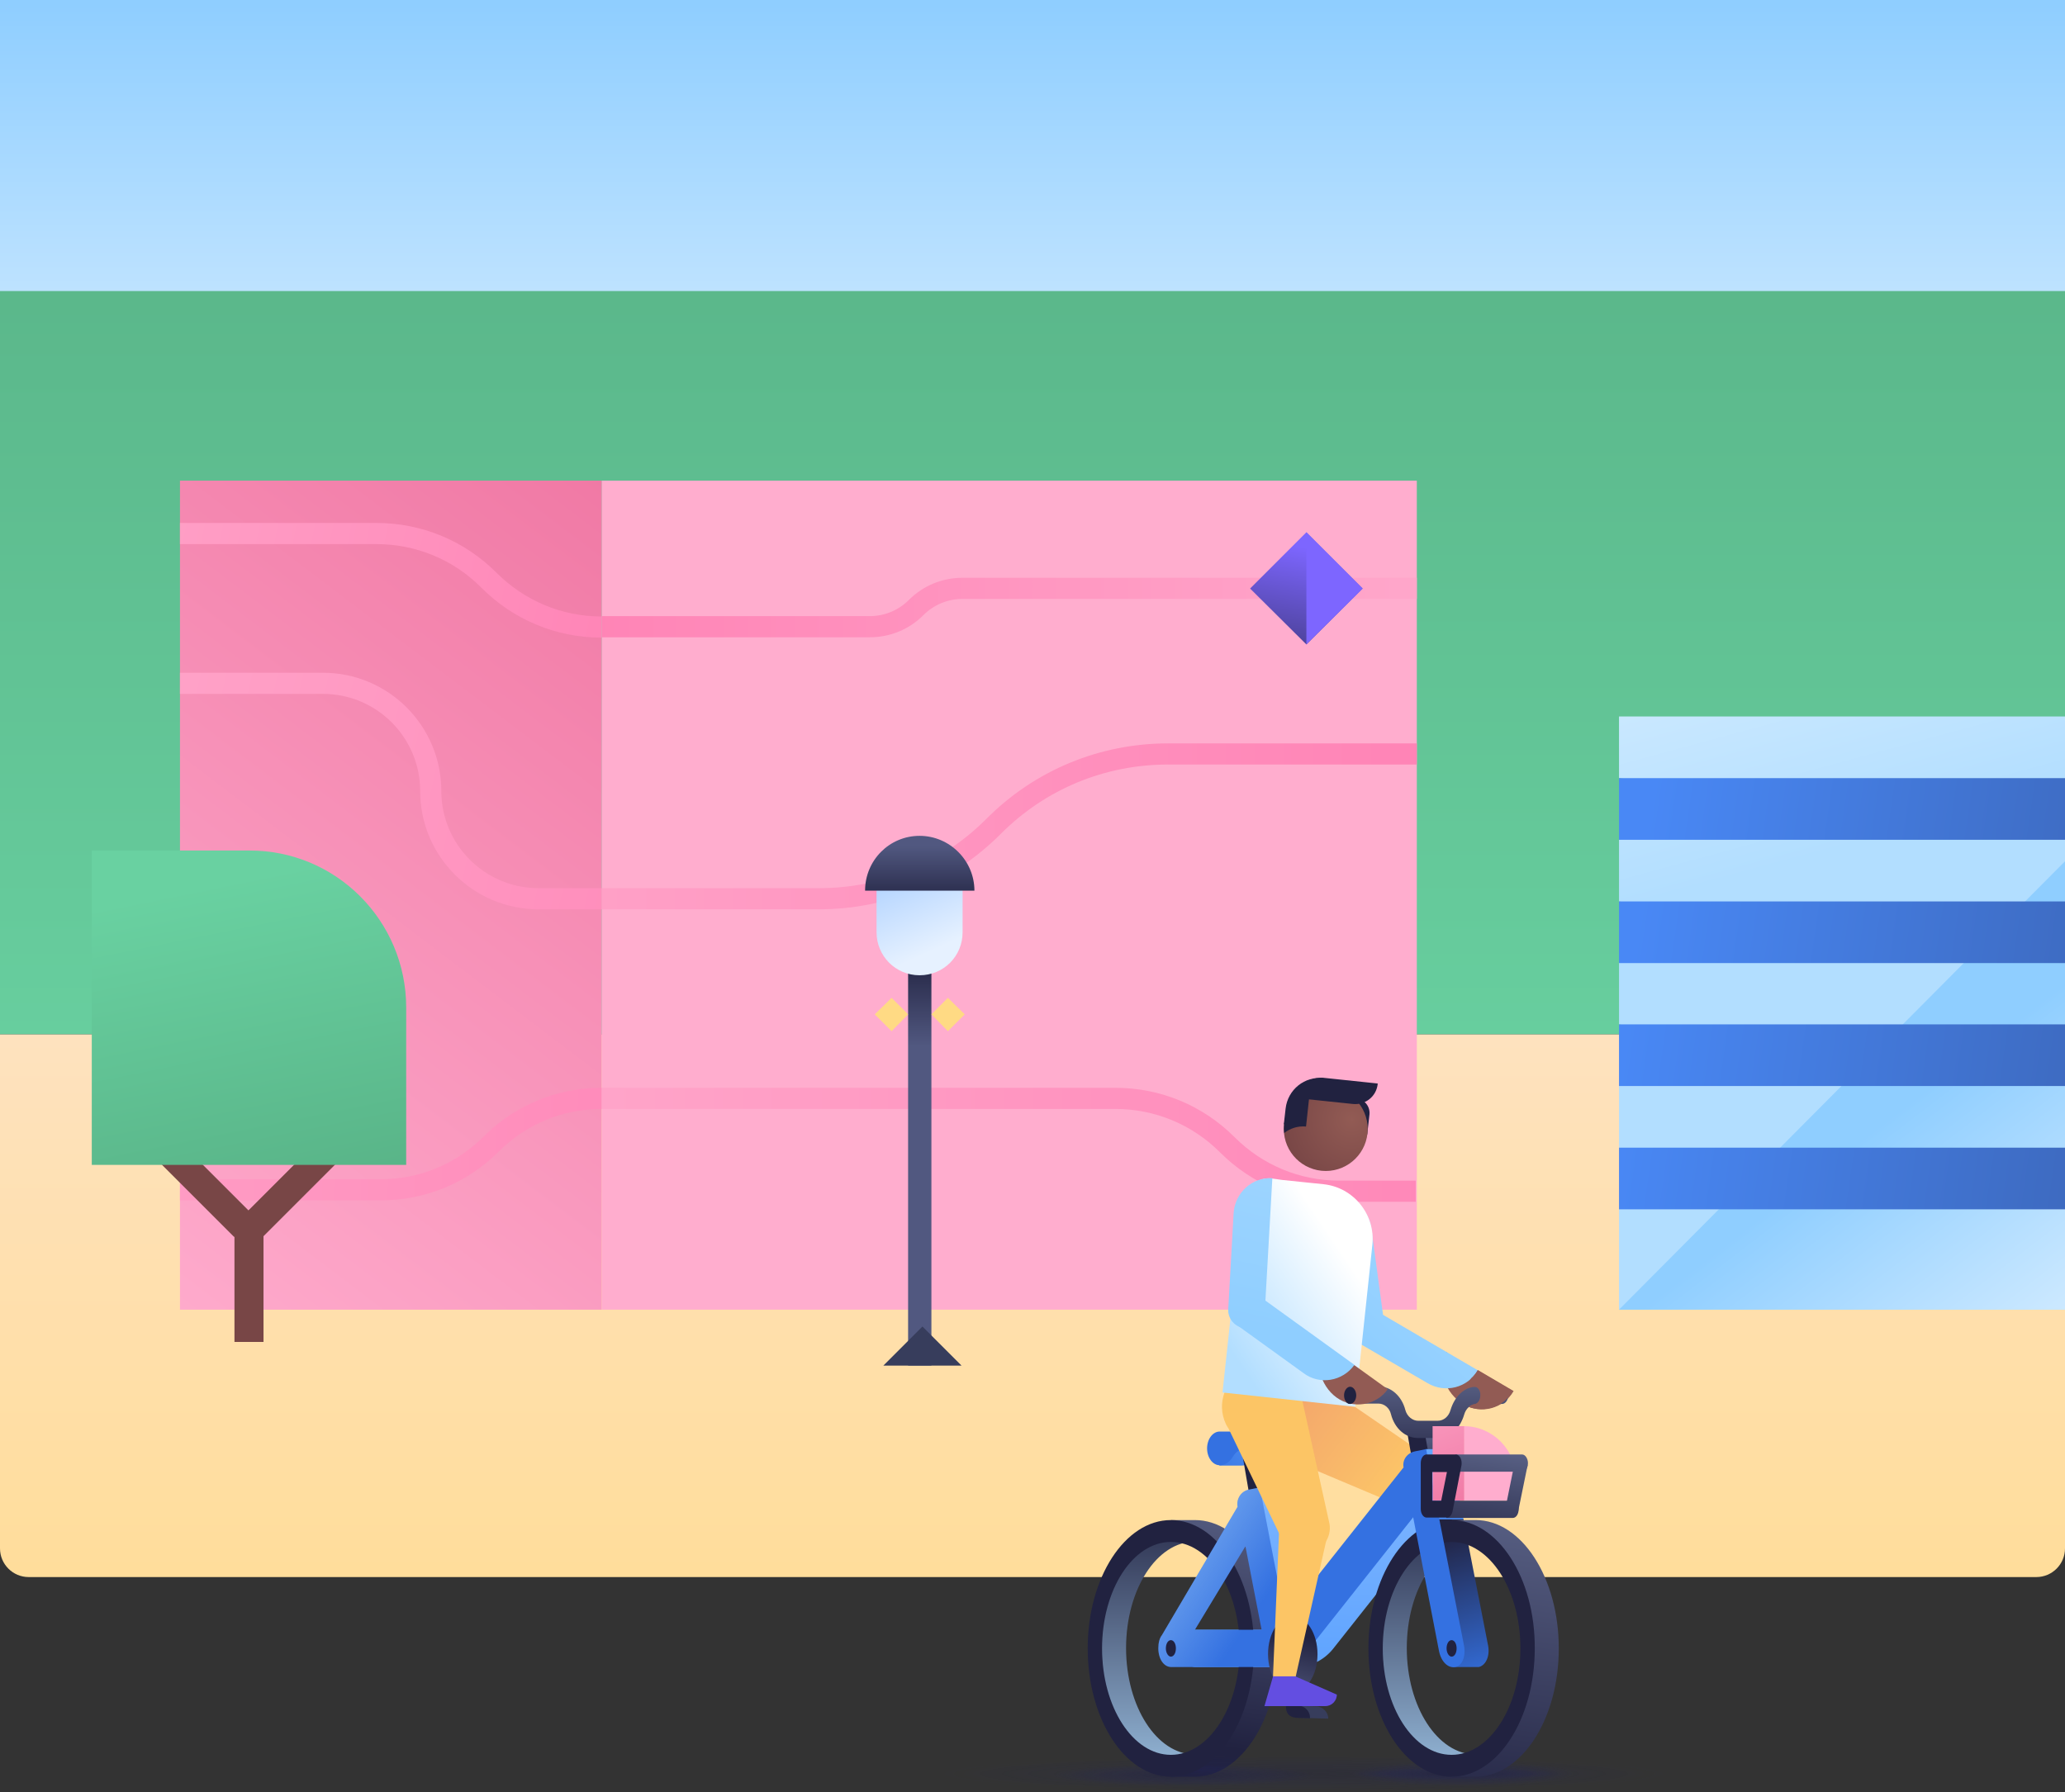 <svg width="576" height="500" viewBox="0 0 576 500" fill="none" xmlns="http://www.w3.org/2000/svg">
<rect x="0" y="0" width="576" height="500" fill="#333333" stroke="none"/>
<path d="M576 0H0V288.6H576V0Z" fill="url(#paint0_linear)"/>
<path d="M576 0H0V81.2H576V0Z" fill="url(#paint1_linear)"/>
<path d="M576 288.6H0V432C0 436.418 3.582 440 8 440H568C572.418 440 576 436.418 576 432V288.6Z" fill="url(#paint2_linear)"/>
<path d="M395.199 134.1H167.799V365.4H395.199V134.1Z" fill="#FFADCE"/>
<path d="M167.799 134.1H50.199V365.4H167.799V134.1Z" fill="url(#paint3_linear)"/>
<path d="M395.199 207.4H325.899C306.699 207.4 288.599 214.9 275.099 228.5C262.599 241 246.099 247.8 228.399 247.8H167.799V253.7H228.399C247.599 253.7 265.699 246.2 279.199 232.6C291.699 220.1 308.199 213.3 325.899 213.3H395.199V207.4Z" fill="url(#paint4_linear)"/>
<path d="M167.799 247.8H150.199C135.199 247.8 123.099 235.6 123.099 220.7C123.099 202.5 108.299 187.7 90.099 187.7H50.199V193.6H90.099C105.099 193.6 117.199 205.8 117.199 220.7C117.199 238.9 131.999 253.7 150.199 253.7H167.799V247.8Z" fill="url(#paint5_linear)"/>
<path d="M344.399 317.3C335.499 308.4 323.699 303.5 311.099 303.5H167.799V309.4H311.099C322.099 309.4 332.499 313.7 340.299 321.5C349.199 330.4 360.999 335.3 373.599 335.3H394.899V329.4H373.599C362.599 329.4 352.199 325.1 344.399 317.3Z" fill="url(#paint6_linear)"/>
<path d="M167.799 303.5C155.399 303.5 143.699 308.3 134.899 317.1C127.199 324.8 116.999 329 106.199 329H50.199V334.9H106.199C118.599 334.9 130.299 330.1 139.099 321.3C146.799 313.6 156.999 309.4 167.799 309.4V303.5Z" fill="url(#paint7_linear)"/>
<path d="M167.799 172C156.699 172 146.299 167.6 138.499 159.8C129.499 150.8 117.599 145.9 104.899 145.9H50.199V151.8H104.899C115.999 151.8 126.499 156.1 134.299 164C143.199 172.9 155.099 177.9 167.799 177.9V172V172Z" fill="url(#paint8_linear)"/>
<path d="M395.198 161.2H268.498C262.798 161.2 257.498 163.4 253.498 167.4C250.598 170.3 246.698 171.9 242.598 171.9H167.998H167.898V177.8H167.998H242.598C248.298 177.8 253.598 175.6 257.598 171.6C260.498 168.7 264.398 167.1 268.498 167.1H395.198V161.2Z" fill="url(#paint9_linear)"/>
<path d="M364.399 179.8L348.699 164.2L364.399 148.5L380.099 164.2L364.399 179.8Z" fill="url(#paint10_linear)"/>
<path d="M364.398 179.8V148.5L380.098 164.2L364.398 179.8Z" fill="#7D66FF"/>
<path d="M576 365.4H451.6V337.3L490.1 331.3L451.6 320.2V303L490.1 292.5L451.6 285.8V268.6L490.1 258.2L451.6 251.5V234.3L490.1 222.2L451.6 217.1V199.9H576V365.4Z" fill="url(#paint11_linear)"/>
<path d="M451.6 365.4H576V240.3L451.6 365.4Z" fill="url(#paint12_linear)"/>
<path d="M576 217.1H451.6V234.3H576V217.1Z" fill="url(#paint13_linear)"/>
<path d="M576 251.5H451.6V268.7H576V251.5Z" fill="url(#paint14_linear)"/>
<path d="M576 285.8H451.6V303H576V285.8Z" fill="url(#paint15_linear)"/>
<path d="M576 320.2H451.6V337.4H576V320.2Z" fill="url(#paint16_linear)"/>
<path d="M73.5 374.4H65.4V343.6L69.5 337.6L73.5 343.6V374.4Z" fill="#784646"/>
<path d="M93.2 313.8L69.3 337.7L45.4 313.8H34L65.3 345.1L69.5 342.5L73.5 344.9L104.6 313.8H93.2Z" fill="#784646"/>
<path d="M113.3 281.1V325H25.6V237.3H69.5C93.7 237.2 113.3 256.9 113.3 281.1Z" fill="url(#paint17_linear)"/>
<path d="M253.301 381H259.801V261.2H253.301V381Z" fill="url(#paint18_linear)"/>
<path d="M259.801 283L264.401 278.4L269.101 283L264.401 287.7L259.801 283Z" fill="#FFDA84"/>
<path d="M244 283L248.7 278.4L253.3 283L248.7 287.7L244 283Z" fill="#FFDA84"/>
<path d="M268.5 260.1V248.1H244.5V260.1C244.5 266.7 249.8 272.1 256.5 272.1C263.2 272.1 268.5 266.8 268.5 260.1Z" fill="url(#paint19_linear)"/>
<path d="M256.501 233.2C264.901 233.2 271.801 240.1 271.801 248.5H241.301C241.301 240 248.101 233.2 256.501 233.2Z" fill="url(#paint20_linear)"/>
<path d="M246.4 381L257.3 370.1L268.2 381H246.4Z" fill="#373D5C"/>
<path d="M398.5 423.5L359.4 407L371.8 388.3L405.2 411.2C408 413.1 409.1 416.7 407.8 419.8C406.2 423.4 402.1 425.1 398.5 423.5Z" fill="url(#paint21_linear)"/>
<path d="M369.3 441.1L364.6 437.1L357.4 441.9L364.6 448.1L370.3 453C371.7 454.2 373.7 454 374.9 452.6L369.3 441.1Z" fill="url(#paint22_linear)"/>
<path d="M341.099 487C338.699 488.6 335.999 489.5 333.299 489.5C322.699 489.5 314.099 476.2 314.099 459.8C314.099 443.4 322.699 430.1 333.299 430.1C336.099 430.1 338.699 431 341.099 432.6C341.099 432.6 330.399 426 325.899 426.8C321.399 427.6 307.299 432.1 307.299 459.7C307.299 487.2 322.799 491 322.799 491H335.799L341.099 487Z" fill="url(#paint23_linear)"/>
<path d="M333.3 424.1H326.6C326.6 424.1 348 432.2 348 459.9C348 486.5 326.6 495.7 326.6 495.7H333.3C346.1 495.7 356.5 479.7 356.5 459.9C356.5 440.1 346.1 424.1 333.3 424.1Z" fill="url(#paint24_linear)"/>
<path d="M419.4 487C417 488.6 414.3 489.5 411.6 489.5C401 489.5 392.4 476.2 392.4 459.8C392.4 443.4 401 430.1 411.6 430.1C414.4 430.1 417 431 419.4 432.6C419.4 432.6 408.7 426 404.2 426.8C399.7 427.6 385.6 432.1 385.6 459.7C385.6 487.2 401.1 491 401.1 491H414.1L419.4 487Z" fill="url(#paint25_linear)"/>
<g opacity="0.75">
<path opacity="0.75" d="M363.8 500C419.9 500 465.5 497.7 465.5 494.9C465.5 492.1 420 489.8 363.8 489.8C307.7 489.8 262.1 492.1 262.1 494.9C262.1 497.7 307.7 500 363.8 500Z" fill="url(#paint26_radial)"/>
<path opacity="0.8" d="M408.1 498.3C425.3 498.3 439.3 496.8 439.3 494.9C439.3 493 425.3 491.5 408.1 491.5C390.9 491.5 376.9 493 376.9 494.9C376.9 496.8 390.9 498.3 408.1 498.3Z" fill="url(#paint27_radial)"/>
<path opacity="0.75" d="M330.4 498.3C350.5 498.3 366.8 497 366.8 495.3C366.8 493.6 350.5 492.3 330.4 492.3C310.3 492.3 294 493.6 294 495.3C294 497 310.3 498.3 330.4 498.3Z" fill="url(#paint28_radial)"/>
<path opacity="0.8" d="M406 496.6C421.7 496.6 434.4 495.8 434.4 494.9C434.4 494 421.7 493.2 406 493.2C390.3 493.2 377.6 494 377.6 494.9C377.6 495.8 390.4 496.6 406 496.6Z" fill="url(#paint29_radial)"/>
</g>
<path d="M358.6 399.4H346.3C344.4 399.4 342.8 401.5 342.8 404.1L341.5 403.8L340.1 408.9H346.3C347.7 408.9 349.1 408.1 350 406.5C350.9 405.1 352.3 404.1 353.7 404.1H362C362.1 401.6 360.5 399.4 358.6 399.4Z" fill="url(#paint30_linear)"/>
<path d="M351.4 416.6L348.9 402.1L352.8 401.3L355.3 415.8L351.4 416.6Z" fill="url(#paint31_linear)"/>
<path d="M348.4 416.6L345.9 402.1L349.7 401.3L352.3 415.8L348.4 416.6Z" fill="#212240"/>
<path d="M347.699 404.1H355.999C355.999 401.6 354.399 399.4 352.499 399.4H340.199C338.299 399.4 336.699 401.5 336.699 404.1C336.699 406.7 338.299 408.8 340.199 408.8C341.599 408.8 342.999 408 343.899 406.4C344.799 404.9 346.199 404.1 347.699 404.1Z" fill="#3471E1"/>
<path d="M398.199 409.4L365.099 451.2L358.099 415H351.399C349.199 415.4 351.499 418.1 351.899 420.3L358.599 454.7H333.399C331.499 454.7 329.799 457 329.799 459.9C329.799 462.8 331.299 465.1 333.399 465.1H360.699H361.699C365.599 465 369.199 463.2 371.699 460.2L400.899 423.3L398.199 409.4Z" fill="url(#paint32_linear)"/>
<path d="M326.6 424.1C313.8 424.1 303.4 440.1 303.4 459.9C303.4 479.7 313.8 495.7 326.6 495.7C339.4 495.7 349.8 479.7 349.8 459.9C349.8 440.1 339.4 424.1 326.6 424.1ZM326.6 489.6C316 489.6 307.4 476.3 307.4 459.9C307.4 443.5 316 430.2 326.6 430.2C337.3 430.2 345.8 443.5 345.8 459.9C345.8 476.3 337.2 489.6 326.6 489.6Z" fill="#212240"/>
<path d="M415.1 459.2L408.2 423.9L397.4 405.7L407.1 455.8L405.3 465.1H412C412.2 465.1 412.3 465.1 412.5 465.1C414.5 464.6 415.6 462 415.1 459.2Z" fill="url(#paint33_linear)"/>
<path d="M399.199 416.6L396.199 399.5L400.799 398.5L403.799 415.6L399.199 416.6Z" fill="url(#paint34_linear)"/>
<path d="M361.4 459.6C361.7 459.5 361.8 459.5 361.9 459.4C361.7 459.4 361.4 459.6 361.4 459.6Z" fill="url(#paint35_linear)"/>
<path d="M395.5 416.6L392.5 399.5L397.2 398.5L400.2 415.6L395.5 416.6Z" fill="url(#paint36_linear)"/>
<path d="M411.6 424.1H404.9C404.9 424.1 426.3 432.2 426.3 459.9C426.3 486.5 404.9 495.7 404.9 495.7H411.6C424.4 495.7 434.8 479.7 434.8 459.9C434.8 440.1 424.4 424.1 411.6 424.1Z" fill="url(#paint37_linear)"/>
<path d="M404.899 424.1C392.099 424.1 381.699 440.1 381.699 459.9C381.699 479.7 392.099 495.7 404.899 495.7C417.699 495.7 428.099 479.7 428.099 459.9C428.199 440.1 417.699 424.1 404.899 424.1ZM404.899 489.6C394.299 489.6 385.699 476.3 385.699 459.9C385.699 443.5 394.299 430.2 404.899 430.2C415.499 430.2 424.099 443.5 424.099 459.9C424.099 476.3 415.499 489.6 404.899 489.6Z" fill="#212240"/>
<path d="M391.5 409.4L358.4 451.2L351.4 415L348.4 415.6C346.2 416 344.8 418.2 345.2 420.4L324.1 456.2C323.4 457.1 323.1 458.4 323.1 459.9C323.1 462.8 324.6 465.1 326.7 465.1H354H355C358.9 465 362.5 463.2 365 460.2L394.2 423.3L397 414.1L391.5 409.4ZM333.3 454.7L347.4 431.4L351.9 454.7H333.3Z" fill="#3471E1"/>
<path d="M397.699 404.3H404.399L408.199 423.9H401.499L399.699 422.9L397.699 404.3Z" fill="url(#paint38_linear)"/>
<path d="M394.8 404.9C392.6 405.3 391.1 407.2 391.5 409.4L401.4 460.7C402 463.6 403.9 465.5 405.9 465.1C407.8 464.8 408.9 462.2 408.4 459.3L401.5 424L397.8 404.3L394.8 404.9Z" fill="#3471E1"/>
<path d="M404.9 457.6C404.1 457.6 403.5 458.6 403.5 459.9C403.5 461.2 404.2 462.2 404.9 462.2C405.7 462.2 406.3 461.2 406.3 459.9C406.3 458.6 405.7 457.6 404.9 457.6Z" fill="#212240"/>
<path d="M391.5 409.4L358.4 451.2L351.4 415L348.4 415.6C346.2 416 344.8 418.2 345.2 420.4L324.1 456.2C323.4 457.1 323.1 458.4 323.1 459.9C323.1 462.8 324.6 465.1 326.7 465.1H354H355C358.9 465 362.5 463.2 365 460.2L394.2 423.3L397 414.1L391.5 409.4ZM333.3 454.7L347.4 431.4L351.9 454.7H333.3Z" fill="url(#paint39_linear)"/>
<path d="M360.599 450.9C356.799 450.9 353.699 455.6 353.699 461.5C353.699 467.3 356.699 472.1 360.599 472.1C364.399 472.1 367.499 467.4 367.499 461.5C367.499 455.7 364.399 450.9 360.599 450.9Z" fill="url(#paint40_linear)"/>
<path d="M370.499 479.5L363.699 479.3C361.799 479.3 361.199 477.7 361.199 475.9L367.099 476.1C368.999 476.1 370.499 477.7 370.499 479.5Z" fill="url(#paint41_linear)"/>
<path d="M362.001 479.3C359.301 479.2 358.601 477.7 358.701 475.8L362.101 475.9C364.001 475.9 365.501 477.5 365.401 479.4L362.001 479.3Z" fill="#212240"/>
<path d="M326.599 457.6C325.799 457.6 325.199 458.6 325.199 459.9C325.199 461.2 325.899 462.2 326.599 462.2C327.399 462.2 327.999 461.2 327.999 459.9C327.999 458.6 327.399 457.6 326.599 457.6Z" fill="#212240"/>
<path d="M360.599 458.6C359.499 458.6 358.699 460 358.699 461.6C358.699 463.3 359.499 464.6 360.599 464.6C361.699 464.6 362.499 463.2 362.499 461.6C362.499 461.1 362.399 460.6 362.199 460.2C362.099 459.2 361.399 458.6 360.599 458.6Z" fill="url(#paint42_linear)"/>
<path d="M371 333.8L375.9 370.6C376.3 373.4 378.8 375.4 381.7 375C384.5 374.6 386.5 372.1 386.1 369.2L382.5 342.6C381.7 337 376.6 333 371 333.8Z" fill="url(#paint43_linear)"/>
<path d="M408.199 391.799C413.099 394.699 419.399 392.999 422.199 388.099L412.299 382.299L405.499 381.299L403.499 377.199C400.499 381.999 403.299 388.899 408.199 391.799Z" fill="#925B54"/>
<path d="M412.199 382.299L383.499 365.499C381.099 364.099 377.899 364.899 376.499 367.299C375.099 369.699 375.899 372.899 378.299 374.299L398.199 385.899C403.099 388.799 409.399 387.199 412.199 382.299Z" fill="url(#paint44_linear)"/>
<path d="M376.7 338.5C376.866 338.5 377 338.366 377 338.2C377 338.034 376.866 337.9 376.7 337.9C376.535 337.9 376.4 338.034 376.4 338.2C376.4 338.366 376.535 338.5 376.7 338.5Z" fill="#FFD066"/>
<path d="M361.7 408.8C367.941 408.8 373 403.741 373 397.5C373 391.259 367.941 386.2 361.7 386.2C355.459 386.2 350.4 391.259 350.4 397.5C350.4 403.741 355.459 408.8 361.7 408.8Z" fill="url(#paint45_linear)"/>
<path d="M364.2 418.6C360.6 417.8 357.1 420.5 356.9 424.3V424.4L355.1 467.2C355 468.7 356.2 470.4 357.7 470.7C359.4 471 361 469.9 361.3 468.3L370.3 428.2C371.4 423.8 368.6 419.5 364.2 418.6Z" fill="#FCC565"/>
<path d="M362.3 387.6C362.2 387.5 362.2 387.5 362.3 387.6C359.6 381.9 352.9 379.5 347.3 382.2C341.7 384.9 339.3 391.6 341.9 397.2C342.1 397.7 342.4 398.1 342.7 398.6L357.5 429.3C359 432.4 362.4 434 365.7 433.1C369.5 432.1 371.7 428.2 370.7 424.5L363.4 391.4C363.1 390 362.8 388.8 362.3 387.6Z" fill="#FCC565"/>
<path d="M346.8 334.4L341 388.5L378 392.5L382.8 347.3C383.7 338.9 377.6 331.3 369.2 330.4L357.6 329.2L354.8 328.8C351.4 328.4 347.2 330.9 346.8 334.4Z" fill="url(#paint46_linear)"/>
<path d="M419.1 386.9H411.8C408.4 386.9 405.7 389.7 404.6 393.4C404.1 395.2 402.7 396.4 401 396.4H395.6C394 396.4 392.5 395.2 392 393.4C391 389.5 388 386.8 384.5 386.8H376.5C376.5 386.8 376.6 387.9 376.6 389.2C376.6 390.5 376.5 391.6 376.5 391.6H384.5C386.1 391.6 387.6 392.8 388 394.6C389 398.5 392 401.2 395.5 401.2H401.2C404.6 401.2 407.3 398.4 408.4 394.7C408.9 392.9 410.3 391.7 412 391.7H419C419.9 391.7 420.7 390.6 420.7 389.3C420.8 388 420 386.9 419.1 386.9Z" fill="url(#paint47_linear)"/>
<path d="M374.9 389.3C374.9 390.7 375.7 391.7 376.6 391.7C377.5 391.7 378.3 390.6 378.3 389.3C378.3 388 377.5 386.9 376.6 386.9C375.7 386.9 374.9 388 374.9 389.3Z" fill="#212240"/>
<path d="M412.2 382.3C411.7 383.1 411.1 383.9 410.4 384.5C409.5 385.4 410.1 386.9 411.3 386.9C412.2 386.9 413 388 412.9 389.3C412.9 390.4 412.4 391.3 411.7 391.6C411.6 391.7 411.5 391.7 411.4 391.7C410.8 391.8 410.2 392.1 409.6 392.5C414.2 394.2 419.5 392.5 422 388.1L412.2 382.3Z" fill="#925B54"/>
<path d="M372.801 389.9C377.401 393.2 383.801 392.2 387.101 387.6L377.801 380.9L371.101 379.2L369.501 374.9C366.201 379.4 368.201 386.6 372.801 389.9Z" fill="#925B54"/>
<path d="M354.901 328.7L352.801 365.8C352.601 368.6 350.201 370.8 347.401 370.6C344.601 370.4 342.401 368 342.601 365.2L344.101 338.4C344.501 332.7 349.301 328.4 354.901 328.7Z" fill="url(#paint48_linear)"/>
<path d="M377.8 380.8L350.8 361.3C348.5 359.6 345.3 360.2 343.7 362.5C342 364.8 342.6 368 344.9 369.6L363.6 383.1C368.1 386.5 374.5 385.4 377.8 380.8Z" fill="url(#paint49_linear)"/>
<path d="M374.9 389.3C374.9 390.7 375.7 391.7 376.6 391.7C377.5 391.7 378.3 390.6 378.3 389.3C378.3 388 377.5 386.9 376.6 386.9C375.7 386.9 374.9 388 374.9 389.3Z" fill="#212240"/>
<path d="M408.299 418.7H422.799V412.4C422.799 404.4 416.299 397.9 408.299 397.9V418.7Z" fill="#FFADCE"/>
<path d="M408.4 397.9H399.6V418.7H408.4V397.9Z" fill="url(#paint50_linear)"/>
<path d="M420 420.4L422.6 407.5L426.1 408.8L423.4 422" fill="url(#paint51_linear)"/>
<path d="M422 418.7H403.4C403.4 418.7 403.5 419.8 403.5 421.1C403.5 422.4 403.4 423.5 403.4 423.5H422C422.9 423.5 423.6 422.4 423.6 421.1C423.7 419.8 422.9 418.7 422 418.7Z" fill="url(#paint52_linear)"/>
<path d="M424.6 405.8H406C406 405.8 406.1 406.9 406.1 408.2C406.1 409.6 406 410.6 406 410.6H424.6C425.5 410.6 426.2 409.5 426.2 408.2C426.2 406.9 425.4 405.8 424.6 405.8Z" fill="url(#paint53_linear)"/>
<path d="M407.599 409.1C407.699 408.8 407.699 408.5 407.699 408.2C407.699 406.8 406.899 405.8 406.099 405.8H397.899C396.999 405.8 396.299 406.9 396.299 408.2V421C396.299 422.4 397.099 423.4 397.899 423.4H403.599C404.399 423.4 404.999 422.6 405.199 421.5L407.599 409.1ZM401.999 418.7H399.499V410.7H403.599L401.999 418.7Z" fill="#212240"/>
<path d="M361.299 467.7H355.099L352.699 476H362.199H369.699C371.499 476 372.899 474.5 372.899 472.8L361.299 467.7Z" fill="#634EE1"/>
<path d="M381.399 316.2L381.999 310.9C382.199 308.7 380.599 306.7 378.399 306.5L372.499 305.9L370.699 306.3C370.099 311.9 374.199 317 379.799 317.6C380.599 317.6 381.399 317 381.399 316.2Z" fill="#212240"/>
<path d="M369.8 326.7C376.261 326.7 381.5 321.462 381.5 315C381.5 308.538 376.261 303.3 369.8 303.3C363.338 303.3 358.1 308.538 358.1 315C358.1 321.462 363.338 326.7 369.8 326.7Z" fill="url(#paint54_radial)"/>
<path d="M358.2 313.7C358.1 314.5 358.1 315.3 358.2 316.1C359.9 314.8 362 314.1 364.3 314.3L365.4 304.1C361.5 305.7 358.6 309.3 358.2 313.7Z" fill="#212240"/>
<path d="M377.3 308L362 306.4L362.2 304.5C362.5 302 366.6 300.5 369.1 300.7L384.3 302.3C384 305.9 380.8 308.4 377.3 308Z" fill="#212240"/>
<path d="M359.8 313.3L358.1 313.7L358.6 309.3C359.2 304 363.9 300.2 369.2 300.8" fill="#212240"/>
<defs>
<linearGradient id="paint0_linear" x1="288" y1="317.229" x2="288" y2="-396.816" gradientUnits="userSpaceOnUse">
<stop stop-color="#69D1A1"/>
<stop offset="1" stop-color="#3E845E"/>
</linearGradient>
<linearGradient id="paint1_linear" x1="288" y1="195.231" x2="288" y2="1.16" gradientUnits="userSpaceOnUse">
<stop offset="0.001" stop-color="white"/>
<stop offset="0.999" stop-color="#8FCEFF"/>
</linearGradient>
<linearGradient id="paint2_linear" x1="288" y1="159.229" x2="288" y2="535.58" gradientUnits="userSpaceOnUse">
<stop offset="0" stop-color="#FEE6DD"/>
<stop offset="0.999" stop-color="#FFDA84"/>
</linearGradient>
<linearGradient id="paint3_linear" x1="22.531" y1="363.475" x2="190.02" y2="143.029" gradientUnits="userSpaceOnUse">
<stop stop-color="#FFADCE"/>
<stop offset="1" stop-color="#F078A4"/>
</linearGradient>
<linearGradient id="paint4_linear" x1="62.958" y1="230.505" x2="394.559" y2="230.505" gradientUnits="userSpaceOnUse">
<stop stop-color="#FFADCE"/>
<stop offset="1" stop-color="#FF84B6"/>
</linearGradient>
<linearGradient id="paint5_linear" x1="-33.069" y1="186.248" x2="246.265" y2="248.975" gradientUnits="userSpaceOnUse">
<stop stop-color="#FFADCE"/>
<stop offset="1" stop-color="#FF84B6"/>
</linearGradient>
<linearGradient id="paint6_linear" x1="97.673" y1="319.392" x2="430.073" y2="319.392" gradientUnits="userSpaceOnUse">
<stop stop-color="#FFADCE"/>
<stop offset="1" stop-color="#FF84B6"/>
</linearGradient>
<linearGradient id="paint7_linear" x1="-82.329" y1="314.322" x2="224.448" y2="322.163" gradientUnits="userSpaceOnUse">
<stop stop-color="#FFADCE"/>
<stop offset="1" stop-color="#FF84B6"/>
</linearGradient>
<linearGradient id="paint8_linear" x1="-24.1" y1="129.916" x2="177.804" y2="170.101" gradientUnits="userSpaceOnUse">
<stop stop-color="#FFADCE"/>
<stop offset="1" stop-color="#FF84B6"/>
</linearGradient>
<linearGradient id="paint9_linear" x1="437.276" y1="169.536" x2="165.467" y2="169.536" gradientUnits="userSpaceOnUse">
<stop stop-color="#FFADCE"/>
<stop offset="1" stop-color="#FF84B6"/>
</linearGradient>
<linearGradient id="paint10_linear" x1="366.468" y1="153.184" x2="356.666" y2="204.64" gradientUnits="userSpaceOnUse">
<stop offset="0" stop-color="#7D66FF"/>
<stop offset="0.999" stop-color="#212240"/>
</linearGradient>
<linearGradient id="paint11_linear" x1="457.415" y1="75.157" x2="502.343" y2="240.493" gradientUnits="userSpaceOnUse">
<stop stop-color="white"/>
<stop offset="0.996" stop-color="#B2DEFF"/>
</linearGradient>
<linearGradient id="paint12_linear" x1="603.282" y1="419.28" x2="522.802" y2="314.56" gradientUnits="userSpaceOnUse">
<stop stop-color="white"/>
<stop offset="0.996" stop-color="#8FCEFF"/>
</linearGradient>
<linearGradient id="paint13_linear" x1="461.341" y1="218.077" x2="894.792" y2="281.064" gradientUnits="userSpaceOnUse">
<stop offset="0" stop-color="#4988F5"/>
<stop offset="0.999" stop-color="#212240"/>
</linearGradient>
<linearGradient id="paint14_linear" x1="457.628" y1="251.89" x2="891.079" y2="314.877" gradientUnits="userSpaceOnUse">
<stop offset="0" stop-color="#4988F5"/>
<stop offset="0.999" stop-color="#212240"/>
</linearGradient>
<linearGradient id="paint15_linear" x1="453.915" y1="285.703" x2="887.366" y2="348.69" gradientUnits="userSpaceOnUse">
<stop offset="0" stop-color="#4988F5"/>
<stop offset="0.999" stop-color="#212240"/>
</linearGradient>
<linearGradient id="paint16_linear" x1="450.201" y1="319.517" x2="883.652" y2="382.504" gradientUnits="userSpaceOnUse">
<stop offset="0" stop-color="#4988F5"/>
<stop offset="0.999" stop-color="#212240"/>
</linearGradient>
<linearGradient id="paint17_linear" x1="58.51" y1="246.673" x2="105.538" y2="479.127" gradientUnits="userSpaceOnUse">
<stop stop-color="#69D1A1"/>
<stop offset="1" stop-color="#3E845E"/>
</linearGradient>
<linearGradient id="paint18_linear" x1="256.522" y1="291.961" x2="256.522" y2="266.002" gradientUnits="userSpaceOnUse">
<stop stop-color="#515880"/>
<stop offset="1" stop-color="#212240"/>
</linearGradient>
<linearGradient id="paint19_linear" x1="260.852" y1="264.916" x2="241.817" y2="223.278" gradientUnits="userSpaceOnUse">
<stop offset="0" stop-color="#E6F1FF"/>
<stop offset="1" stop-color="#84B9FF"/>
</linearGradient>
<linearGradient id="paint20_linear" x1="256.522" y1="236.048" x2="256.522" y2="253.003" gradientUnits="userSpaceOnUse">
<stop stop-color="#515880"/>
<stop offset="1" stop-color="#212240"/>
</linearGradient>
<linearGradient id="paint21_linear" x1="400.767" y1="423.007" x2="346.409" y2="382.021" gradientUnits="userSpaceOnUse">
<stop offset="0" stop-color="#FFD066"/>
<stop offset="0.999" stop-color="#F0996E"/>
</linearGradient>
<linearGradient id="paint22_linear" x1="361.162" y1="451.466" x2="390.684" y2="426.483" gradientUnits="userSpaceOnUse">
<stop stop-color="#FF7D75"/>
<stop offset="1" stop-color="#CD4425"/>
</linearGradient>
<linearGradient id="paint23_linear" x1="324.227" y1="514.824" x2="324.227" y2="416.547" gradientUnits="userSpaceOnUse">
<stop stop-color="#B2DEFF"/>
<stop offset="1" stop-color="#212240"/>
</linearGradient>
<linearGradient id="paint24_linear" x1="347.282" y1="406.408" x2="334.998" y2="486.68" gradientUnits="userSpaceOnUse">
<stop stop-color="#616A8F"/>
<stop offset="1" stop-color="#212240"/>
</linearGradient>
<linearGradient id="paint25_linear" x1="402.51" y1="514.824" x2="402.51" y2="416.547" gradientUnits="userSpaceOnUse">
<stop stop-color="#B2DEFF"/>
<stop offset="1" stop-color="#212240"/>
</linearGradient>
<radialGradient id="paint26_radial" cx="0" cy="0" r="1" gradientUnits="userSpaceOnUse" gradientTransform="translate(363.763 494.897) rotate(90.001) scale(5.083 101.658)">
<stop stop-color="#212240" stop-opacity="0.51"/>
<stop offset="1" stop-color="#23266A" stop-opacity="0"/>
</radialGradient>
<radialGradient id="paint27_radial" cx="0" cy="0" r="1" gradientUnits="userSpaceOnUse" gradientTransform="translate(408.045 494.897) rotate(90.001) scale(3.388 31.174)">
<stop stop-color="#212240"/>
<stop offset="1" stop-color="#23266A" stop-opacity="0"/>
</radialGradient>
<radialGradient id="paint28_radial" cx="0" cy="0" r="1" gradientUnits="userSpaceOnUse" gradientTransform="translate(330.41 495.319) rotate(90.001) scale(2.964 36.431)">
<stop stop-color="#212240"/>
<stop offset="1" stop-color="#23266A" stop-opacity="0"/>
</radialGradient>
<radialGradient id="paint29_radial" cx="0" cy="0" r="1" gradientUnits="userSpaceOnUse" gradientTransform="translate(405.97 494.896) rotate(90.001) scale(1.695 28.345)">
<stop stop-color="#212240"/>
<stop offset="1" stop-color="#23266A" stop-opacity="0"/>
</radialGradient>
<linearGradient id="paint30_linear" x1="363.4" y1="391.331" x2="339.466" y2="416.748" gradientUnits="userSpaceOnUse">
<stop stop-color="#61A5FF"/>
<stop offset="1" stop-color="#3471E1"/>
</linearGradient>
<linearGradient id="paint31_linear" x1="353.435" y1="416.182" x2="350.682" y2="401.568" gradientUnits="userSpaceOnUse">
<stop stop-color="#616A8F"/>
<stop offset="1" stop-color="#212240"/>
</linearGradient>
<linearGradient id="paint32_linear" x1="364.238" y1="460.906" x2="367.348" y2="399.909" gradientUnits="userSpaceOnUse">
<stop stop-color="#61A5FF"/>
<stop offset="1" stop-color="#84B9FF"/>
</linearGradient>
<linearGradient id="paint33_linear" x1="401.6" y1="427.884" x2="414.732" y2="469.396" gradientUnits="userSpaceOnUse">
<stop stop-color="#212240"/>
<stop offset="1" stop-color="#3471E1"/>
</linearGradient>
<linearGradient id="paint34_linear" x1="400.082" y1="396.79" x2="399.794" y2="416.699" gradientUnits="userSpaceOnUse">
<stop stop-color="#616A8F"/>
<stop offset="1" stop-color="#212240"/>
</linearGradient>
<linearGradient id="paint35_linear" x1="361.747" y1="459.425" x2="361.561" y2="459.558" gradientUnits="userSpaceOnUse">
<stop stop-color="#4988F5"/>
<stop offset="1" stop-color="#3471E1"/>
</linearGradient>
<linearGradient id="paint36_linear" x1="396.48" y1="413.931" x2="396.336" y2="407.859" gradientUnits="userSpaceOnUse">
<stop stop-color="#616A8F"/>
<stop offset="1" stop-color="#212240"/>
</linearGradient>
<linearGradient id="paint37_linear" x1="425.131" y1="406.497" x2="410.441" y2="511.265" gradientUnits="userSpaceOnUse">
<stop stop-color="#616A8F"/>
<stop offset="1" stop-color="#212240"/>
</linearGradient>
<linearGradient id="paint38_linear" x1="402.941" y1="411.123" x2="403.22" y2="433.997" gradientUnits="userSpaceOnUse">
<stop stop-color="#61A5FF"/>
<stop offset="1" stop-color="#3471E1"/>
</linearGradient>
<linearGradient id="paint39_linear" x1="308.563" y1="403.589" x2="358.684" y2="437.282" gradientUnits="userSpaceOnUse">
<stop stop-color="#B2DEFF"/>
<stop offset="0.999" stop-color="#B2DEFF" stop-opacity="0"/>
</linearGradient>
<linearGradient id="paint40_linear" x1="355.692" y1="480.577" x2="362.045" y2="456.008" gradientUnits="userSpaceOnUse">
<stop stop-color="#616A8F"/>
<stop offset="1" stop-color="#212240"/>
</linearGradient>
<linearGradient id="paint41_linear" x1="365.516" y1="481.75" x2="364.216" y2="499.196" gradientUnits="userSpaceOnUse">
<stop stop-color="#373D5C"/>
<stop offset="1" stop-color="#212240"/>
</linearGradient>
<linearGradient id="paint42_linear" x1="356.922" y1="452.563" x2="373.23" y2="492.592" gradientUnits="userSpaceOnUse">
<stop offset="0" stop-color="#E6E8F5"/>
<stop offset="1" stop-color="#7EB5F0"/>
</linearGradient>
<linearGradient id="paint43_linear" x1="415.598" y1="311.404" x2="368.755" y2="363.693" gradientUnits="userSpaceOnUse">
<stop stop-color="#B2DEFF"/>
<stop offset="0.996" stop-color="#8FCEFF"/>
</linearGradient>
<linearGradient id="paint44_linear" x1="435.366" y1="329.113" x2="388.523" y2="381.402" gradientUnits="userSpaceOnUse">
<stop stop-color="#B2DEFF"/>
<stop offset="0.996" stop-color="#8FCEFF"/>
</linearGradient>
<linearGradient id="paint45_linear" x1="398.882" y1="425.507" x2="344.524" y2="384.521" gradientUnits="userSpaceOnUse">
<stop offset="0" stop-color="#FFD066"/>
<stop offset="0.999" stop-color="#F0996E"/>
</linearGradient>
<linearGradient id="paint46_linear" x1="376.662" y1="352.741" x2="342.38" y2="375.843" gradientUnits="userSpaceOnUse">
<stop stop-color="white"/>
<stop offset="0.997" stop-color="#B2DEFF"/>
</linearGradient>
<linearGradient id="paint47_linear" x1="398.618" y1="380.262" x2="398.618" y2="412.597" gradientUnits="userSpaceOnUse">
<stop stop-color="#616A8F"/>
<stop offset="1" stop-color="#212240"/>
</linearGradient>
<linearGradient id="paint48_linear" x1="368.416" y1="262.56" x2="344.579" y2="369.532" gradientUnits="userSpaceOnUse">
<stop stop-color="#B2DEFF"/>
<stop offset="0.996" stop-color="#8FCEFF"/>
</linearGradient>
<linearGradient id="paint49_linear" x1="384.026" y1="266.038" x2="360.19" y2="373.01" gradientUnits="userSpaceOnUse">
<stop stop-color="#B2DEFF"/>
<stop offset="0.996" stop-color="#8FCEFF"/>
</linearGradient>
<linearGradient id="paint50_linear" x1="391.991" y1="376.398" x2="408.786" y2="421.186" gradientUnits="userSpaceOnUse">
<stop stop-color="#FFADCE"/>
<stop offset="1" stop-color="#F078A4"/>
</linearGradient>
<linearGradient id="paint51_linear" x1="425.156" y1="400.378" x2="419.65" y2="437.796" gradientUnits="userSpaceOnUse">
<stop stop-color="#616A8F"/>
<stop offset="1" stop-color="#212240"/>
</linearGradient>
<linearGradient id="paint52_linear" x1="416.555" y1="399.112" x2="411.049" y2="436.53" gradientUnits="userSpaceOnUse">
<stop stop-color="#616A8F"/>
<stop offset="1" stop-color="#212240"/>
</linearGradient>
<linearGradient id="paint53_linear" x1="417.271" y1="399.217" x2="411.764" y2="436.635" gradientUnits="userSpaceOnUse">
<stop stop-color="#616A8F"/>
<stop offset="1" stop-color="#212240"/>
</linearGradient>
<radialGradient id="paint54_radial" cx="0" cy="0" r="1" gradientUnits="userSpaceOnUse" gradientTransform="translate(377.033 312.319) rotate(6.09) scale(20.236)">
<stop stop-color="#925B54"/>
<stop offset="0.999" stop-color="#784646"/>
</radialGradient>
</defs>
</svg>
